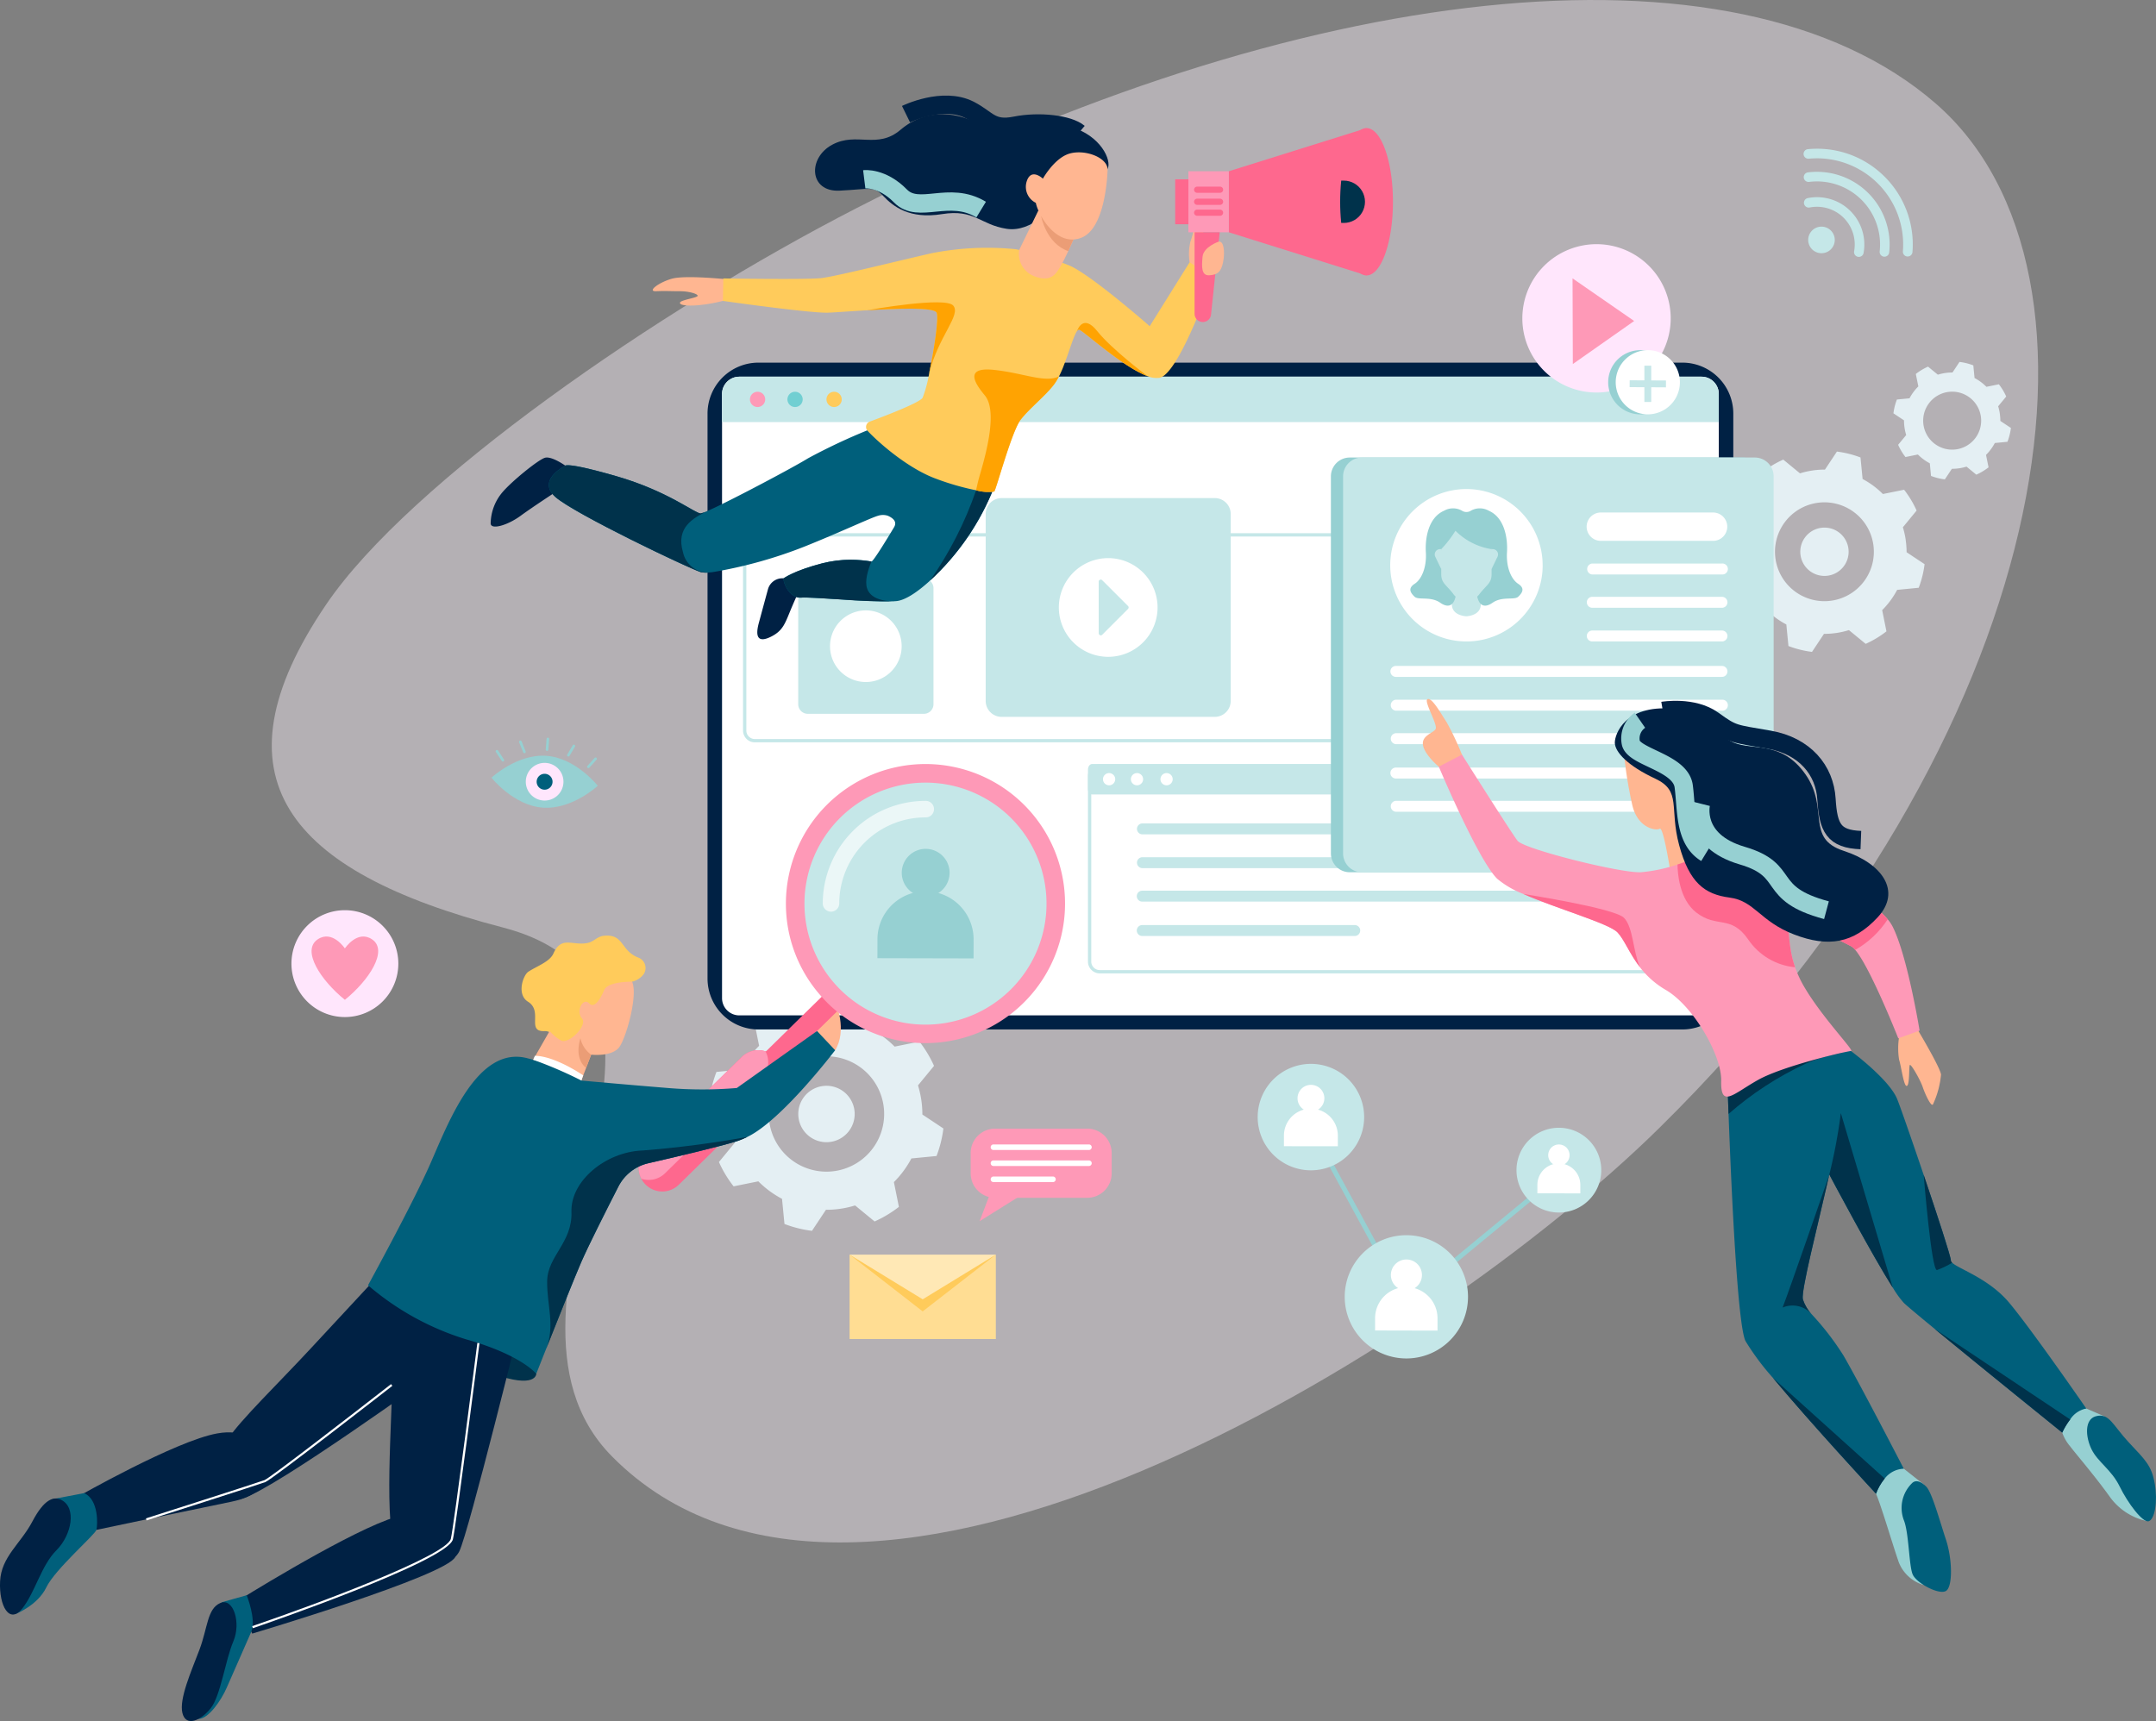 <svg id="グループ_12165" data-name="グループ 12165" xmlns="http://www.w3.org/2000/svg" xmlns:xlink="http://www.w3.org/1999/xlink" width="352.714" height="281.62" viewBox="0 0 352.714 281.62">
  <rect x="0" y="0" width="352.714" height="281.62" fill="#808080" stroke="none"/>
  <defs>
    <clipPath id="clip-path">
      <rect id="長方形_26048" data-name="長方形 26048" width="352.714" height="281.62" fill="none"/>
    </clipPath>
    <clipPath id="clip-path-3">
      <rect id="長方形_26012" data-name="長方形 26012" width="288.976" height="252.392" transform="translate(44.463)" fill="none"/>
    </clipPath>
    <clipPath id="clip-path-4">
      <path id="パス_55360" data-name="パス 55360" d="M140.2,34.018c-32.59,16.727-73.2,44.82-86.819,64.859-19.25,28.319-6.311,43.734,28.837,52.876,39.7,10.327-6.718,61.61,17.886,86.544,40.45,40.993,133.93-16.84,171.412-53.786,64.987-64.056,76.626-140.238,45.164-167.574C283.712-11.712,211.729-2.692,140.2,34.018" fill="none"/>
    </clipPath>
    <linearGradient id="linear-gradient" x1="-0.098" y1="0.934" x2="-0.094" y2="0.934" gradientUnits="objectBoundingBox">
      <stop offset="0" stop-color="#c5e7e8"/>
      <stop offset="1" stop-color="#fff5fe"/>
    </linearGradient>
    <clipPath id="clip-path-5">
      <path id="パス_55423" data-name="パス 55423" d="M297.987,189.788c2.356,4.456,8.329,15.644,11.621,20.845l.045.069-8.5-28.571Z" fill="none"/>
    </clipPath>
    <linearGradient id="linear-gradient-2" x1="-25.543" y1="3.482" x2="-25.457" y2="3.482" gradientUnits="objectBoundingBox">
      <stop offset="0" stop-color="#005f7b"/>
      <stop offset="1" stop-color="#00324b"/>
    </linearGradient>
    <clipPath id="clip-path-7">
      <path id="パス_55427" data-name="パス 55427" d="M282.515,174.4s.1,3.187.269,7.874a53.293,53.293,0,0,1,12.62-8.229,26.337,26.337,0,0,1,2.847-1.036,19.546,19.546,0,0,1,1.909-.473c3.124-.6,1.983-1.333-.8-2.027l-1.8,1.491a21.5,21.5,0,0,0-1.7-2.1Z" fill="none"/>
    </clipPath>
    <linearGradient id="linear-gradient-3" x1="-13.603" y1="9.028" x2="-13.555" y2="9.028" xlink:href="#linear-gradient-2"/>
    <clipPath id="clip-path-9">
      <path id="パス_55433" data-name="パス 55433" d="M276.45,140.757s-.819.318-2.014.7c.014,1.423.291,5.706,3.078,7.865,3.369,2.615,5.642.305,8.483,4.4a10.434,10.434,0,0,0,7.667,4.551c-1.192-3.451-.86-6.138-1.451-8.266-.032-.109-.064-.223-.1-.341,3.251,1.529,9.162,4.324,10.753,5.192a2.544,2.544,0,0,1,.637.578,15.454,15.454,0,0,0,5.315-5.006c-3.588-4.332-13.913-8.125-17.518-9.515a16.6,16.6,0,0,0-7.729-.91,19.653,19.653,0,0,0-3.622-.393c-3.058,0-3.5,1.152-3.5,1.152" fill="none"/>
    </clipPath>
    <linearGradient id="linear-gradient-4" x1="-8.732" y1="3.893" x2="-8.701" y2="3.893" gradientUnits="objectBoundingBox">
      <stop offset="0" stop-color="#fe99b7"/>
      <stop offset="1" stop-color="#fe688e"/>
    </linearGradient>
    <clipPath id="clip-path-11">
      <path id="パス_55436" data-name="パス 55436" d="M291.626,213.957a4.152,4.152,0,0,1,4.82,1.155,6.547,6.547,0,0,1-1.505-2.519c-.3-1.419,2.373-11.771,4.314-20.341-.368,1.059-6.428,18.618-7.629,21.705" fill="none"/>
    </clipPath>
    <linearGradient id="linear-gradient-5" x1="-11.837" y1="5.211" x2="-11.795" y2="5.211" xlink:href="#linear-gradient-2"/>
    <clipPath id="clip-path-12">
      <path id="パス_55437" data-name="パス 55437" d="M316.878,207.819a12.886,12.886,0,0,0,2.492-1.205.53.53,0,0,1-.218-.386c.018-.564-2.215-7.4-4.447-13.994.046.527,1.278,15.7,2.173,15.585" fill="none"/>
    </clipPath>
    <linearGradient id="linear-gradient-6" x1="-67.46" y1="5.693" x2="-67.246" y2="5.693" xlink:href="#linear-gradient-2"/>
    <clipPath id="clip-path-13">
      <path id="パス_55438" data-name="パス 55438" d="M337.374,234.417a11.309,11.309,0,0,1,1.3-2.151l-22.141-14.794c7.629,6.288,20.841,16.945,20.841,16.945" fill="none"/>
    </clipPath>
    <linearGradient id="linear-gradient-7" x1="-14.296" y1="3.786" x2="-14.251" y2="3.786" xlink:href="#linear-gradient-2"/>
    <clipPath id="clip-path-14">
      <path id="パス_55439" data-name="パス 55439" d="M306.912,244.419a8.456,8.456,0,0,1,1.418-2.483l-18.282-16.472c6.32,7.593,16.864,18.955,16.864,18.955" fill="none"/>
    </clipPath>
    <linearGradient id="linear-gradient-8" x1="-15.865" y1="2.963" x2="-15.811" y2="2.963" xlink:href="#linear-gradient-2"/>
    <clipPath id="clip-path-15">
      <path id="パス_55440" data-name="パス 55440" d="M264.629,152.578c1.146,1.242,1.946,3.465,3.66,5.683-1.178-2.723-1.083-6.479-2.6-8.07s-16.477-3.909-16.477-3.909c5.565,2.441,14.058,4.833,15.413,6.3" fill="none"/>
    </clipPath>
    <linearGradient id="linear-gradient-9" x1="-13.066" y1="11.298" x2="-13.014" y2="11.298" xlink:href="#linear-gradient-4"/>
    <clipPath id="clip-path-17">
      <path id="パス_55444" data-name="パス 55444" d="M201.029,28.023v9.986l22.534,7.061V20.962Z" fill="none"/>
    </clipPath>
    <linearGradient id="linear-gradient-10" x1="-8.921" y1="10.812" x2="-8.877" y2="10.812" xlink:href="#linear-gradient-4"/>
    <clipPath id="clip-path-19">
      <path id="パス_55449" data-name="パス 55449" d="M159.686,80.228A59.956,59.956,0,0,1,152.151,95a41.225,41.225,0,0,0,10.492-15.317l-.923-.533Z" fill="none"/>
    </clipPath>
    <linearGradient id="linear-gradient-11" x1="-14.502" y1="12.774" x2="-14.406" y2="12.774" xlink:href="#linear-gradient-2"/>
    <clipPath id="clip-path-21">
      <path id="パス_55462" data-name="パス 55462" d="M134.437,92.2c-4.592,1.2-6.245,2.437-6.245,2.437-.144.43.842,3.3,2.858,3.155.95-.071,3.691.118,6.685.306a84.632,84.632,0,0,0,8.744.276c-.69.031-3.893.062-4.618-2.066-.417-1.223.1-2.988.707-4.426a24.032,24.032,0,0,0-3.394-.291,18.833,18.833,0,0,0-4.737.609" fill="none"/>
    </clipPath>
    <linearGradient id="linear-gradient-12" x1="-6.593" y1="19.129" x2="-6.541" y2="19.129" xlink:href="#linear-gradient-2"/>
    <clipPath id="clip-path-22">
      <path id="パス_55463" data-name="パス 55463" d="M92.406,76.249s-4.61,2.3-1.582,5.04,21.934,11.747,23.807,12.32a4.09,4.09,0,0,0,1.384.059,4.144,4.144,0,0,1-4.278-3.3c-1.183-4.005,1.536-5.573,4.144-6.823a5.471,5.471,0,0,1-1.25.462c-.959,0-5.331-3.651-13.83-6.1-5.169-1.491-7.156-1.783-7.919-1.783-.491,0-.476.121-.476.121" fill="none"/>
    </clipPath>
    <linearGradient id="linear-gradient-13" x1="-4.652" y1="7.161" x2="-4.601" y2="7.161" xlink:href="#linear-gradient-2"/>
    <clipPath id="clip-path-23">
      <path id="パス_55464" data-name="パス 55464" d="M219.418,29.554a34.549,34.549,0,0,0,0,6.926h.426a3.463,3.463,0,1,0,0-6.926Z" fill="none"/>
    </clipPath>
    <linearGradient id="linear-gradient-14" x1="-53.961" y1="36.394" x2="-53.715" y2="36.394" xlink:href="#linear-gradient-2"/>
    <clipPath id="clip-path-25">
      <rect id="長方形_26038" data-name="長方形 26038" width="23.903" height="13.806" transform="translate(138.999 205.295)" fill="none"/>
    </clipPath>
    <clipPath id="clip-path-26">
      <path id="パス_55504" data-name="パス 55504" d="M121.35,172.951l-15.707,15.4a3.848,3.848,0,0,0-.72,4.53,3.642,3.642,0,0,0,.666.926,3.851,3.851,0,0,0,5.456.054l15.707-15.4a3.862,3.862,0,0,0,.053-5.456,3.772,3.772,0,0,0-1.564-.964v-.005a3.9,3.9,0,0,0-1.19-.189,3.851,3.851,0,0,0-2.7,1.1" fill="none"/>
    </clipPath>
    <linearGradient id="linear-gradient-15" x1="-2.974" y1="3.441" x2="-2.944" y2="3.441" xlink:href="#linear-gradient-4"/>
    <clipPath id="clip-path-28">
      <rect id="長方形_26042" data-name="長方形 26042" width="18.202" height="18.134" transform="translate(134.597 131.045)" fill="none"/>
    </clipPath>
    <clipPath id="clip-path-29">
      <path id="パス_55511" data-name="パス 55511" d="M80.675,224.8c7.06,2.528,7.06,0,7.06,0l-.611-5.055-8.977-4.009s-4.532,6.537,2.528,9.064" fill="none"/>
    </clipPath>
    <linearGradient id="linear-gradient-16" x1="-5.214" y1="5.678" x2="-5.143" y2="5.678" xlink:href="#linear-gradient-2"/>
    <clipPath id="clip-path-31">
      <path id="パス_55521" data-name="パス 55521" d="M105.107,188.253c-6.041.23-11.794,5-11.619,10.051s-3.94,7.214-3.975,11.365c-.035,4.108,1.332,7.13-.164,11.045,1.809-4.56,4.633-11.644,5.767-14.248,1.157-2.657,4.176-8.64,6.052-12.307a7.33,7.33,0,0,1,4.9-3.818c4.222-.969,11.337-2.639,14.479-3.6a12.771,12.771,0,0,0,1.737-.714,170.9,170.9,0,0,1-17.172,2.228" fill="none"/>
    </clipPath>
    <linearGradient id="linear-gradient-17" x1="-2.08" y1="2.353" x2="-2.056" y2="2.353" xlink:href="#linear-gradient-2"/>
  </defs>
  <g id="グループ_12164" data-name="グループ 12164" clip-path="url(#clip-path)">
    <g id="グループ_12105" data-name="グループ 12105">
      <g id="グループ_12104" data-name="グループ 12104" clip-path="url(#clip-path)">
        <g id="グループ_12103" data-name="グループ 12103" opacity="0.41">
          <g id="グループ_12102" data-name="グループ 12102">
            <g id="グループ_12101" data-name="グループ 12101" clip-path="url(#clip-path-3)">
              <g id="グループ_12100" data-name="グループ 12100">
                <g id="グループ_12099" data-name="グループ 12099" clip-path="url(#clip-path-4)">
                  <rect id="長方形_26011" data-name="長方形 26011" width="319.859" height="340.548" transform="matrix(0.096, -0.995, 0.995, 0.096, 6.27, 276.597)" fill="url(#linear-gradient)"/>
                </g>
              </g>
            </g>
          </g>
        </g>
        <path id="パス_55361" data-name="パス 55361" d="M327.162,67.667a8.063,8.063,0,0,0-.269-1.185l1.317-1.6a9.615,9.615,0,0,0-1.2-2l-2.038.412a7.938,7.938,0,0,0-1.943-1.44l-.2-2.069a9.7,9.7,0,0,0-2.261-.564l-1.149,1.731a7.8,7.8,0,0,0-1.212.088,7.663,7.663,0,0,0-1.182.271l-1.605-1.319a9.534,9.534,0,0,0-2,1.2l.412,2.036a7.936,7.936,0,0,0-1.44,1.946l-2.066.2a9.462,9.462,0,0,0-.566,2.261l1.73,1.146A7.923,7.923,0,0,0,311.577,70a7.767,7.767,0,0,0,.271,1.183l-1.32,1.6a9.568,9.568,0,0,0,1.2,2l2.035-.411a7.969,7.969,0,0,0,1.946,1.437l.2,2.069a9.7,9.7,0,0,0,2.261.563l1.149-1.731a7.879,7.879,0,0,0,1.21-.086,8,8,0,0,0,1.184-.272l1.606,1.319a9.722,9.722,0,0,0,2-1.2l-.412-2.037a8.039,8.039,0,0,0,1.438-1.944l2.068-.2a9.661,9.661,0,0,0,.564-2.265l-1.728-1.147a8.2,8.2,0,0,0-.09-1.211m-7.091,5.857a4.743,4.743,0,1,1,3.99-5.394,4.743,4.743,0,0,1-3.99,5.394" fill="#e4eff3"/>
        <path id="パス_55362" data-name="パス 55362" d="M311.762,88.294a13.942,13.942,0,0,0-.457-2.02l2.246-2.732a16.474,16.474,0,0,0-2.048-3.406l-3.474.7a13.594,13.594,0,0,0-3.314-2.456l-.345-3.527a16.561,16.561,0,0,0-3.857-.961l-1.958,2.951a13.517,13.517,0,0,0-4.084.611l-2.735-2.249a16.348,16.348,0,0,0-3.407,2.047l.7,3.473a13.5,13.5,0,0,0-2.455,3.319l-3.523.345a16.254,16.254,0,0,0-.966,3.856l2.951,1.955a13.61,13.61,0,0,0,.612,4.087l-2.25,2.733a16.3,16.3,0,0,0,2.052,3.409l3.47-.7a13.591,13.591,0,0,0,3.318,2.451l.345,3.527a16.372,16.372,0,0,0,3.855.961l1.96-2.951a13.567,13.567,0,0,0,4.082-.611l2.737,2.249a16.57,16.57,0,0,0,3.4-2.047l-.7-3.474a13.665,13.665,0,0,0,2.451-3.314l3.527-.345a16.512,16.512,0,0,0,.961-3.86l-2.945-1.955a13.978,13.978,0,0,0-.155-2.067m-12.09,9.988a8.087,8.087,0,1,1,6.8-9.2,8.087,8.087,0,0,1-6.8,9.2" fill="#e4eff3"/>
        <path id="パス_55363" data-name="パス 55363" d="M302.385,89.7a3.953,3.953,0,1,1-4.495-3.325,3.953,3.953,0,0,1,4.495,3.325" fill="#e4eff3"/>
        <path id="パス_55364" data-name="パス 55364" d="M150.717,179.957a16.313,16.313,0,0,0-.535-2.358l2.621-3.189a19.105,19.105,0,0,0-2.389-3.975l-4.055.819a15.875,15.875,0,0,0-3.868-2.866l-.4-4.116a19.291,19.291,0,0,0-4.5-1.122l-2.287,3.444a15.821,15.821,0,0,0-2.412.174,15.563,15.563,0,0,0-2.353.539l-3.194-2.625a19.066,19.066,0,0,0-3.975,2.39l.819,4.054A15.778,15.778,0,0,0,121.321,175l-4.111.4a18.906,18.906,0,0,0-1.128,4.5l3.444,2.282a15.853,15.853,0,0,0,.713,4.77l-2.625,3.19a19.021,19.021,0,0,0,2.4,3.978l4.049-.818a15.887,15.887,0,0,0,3.873,2.86l.4,4.117a19.167,19.167,0,0,0,4.5,1.122l2.287-3.445a15.339,15.339,0,0,0,2.407-.173,15.64,15.64,0,0,0,2.358-.54l3.194,2.625a19.28,19.28,0,0,0,3.975-2.389l-.819-4.054a16,16,0,0,0,2.861-3.867l4.116-.4a19.29,19.29,0,0,0,1.122-4.506l-3.439-2.282a16.381,16.381,0,0,0-.179-2.412M136.6,191.614a9.439,9.439,0,1,1,7.941-10.733,9.438,9.438,0,0,1-7.941,10.733" fill="#e4eff3"/>
        <path id="パス_55365" data-name="パス 55365" d="M139.772,181.6a4.614,4.614,0,1,1-5.246-3.881,4.615,4.615,0,0,1,5.246,3.881" fill="#e4eff3"/>
        <path id="パス_55366" data-name="パス 55366" d="M275.222,168.45H124.088a8.339,8.339,0,0,1-8.339-8.339V67.676a8.338,8.338,0,0,1,8.339-8.339H275.222a8.339,8.339,0,0,1,8.339,8.339v92.435a8.339,8.339,0,0,1-8.339,8.339" fill="#002144"/>
        <path id="パス_55367" data-name="パス 55367" d="M281.187,64.464v98.859a2.826,2.826,0,0,1-2.824,2.824H120.947a2.826,2.826,0,0,1-2.824-2.824V64.464a2.826,2.826,0,0,1,2.824-2.824H278.363a2.826,2.826,0,0,1,2.824,2.824" fill="#fff"/>
        <path id="パス_55368" data-name="パス 55368" d="M275.818,121.47H123.491a1.933,1.933,0,0,1-1.931-1.931V89.182a1.933,1.933,0,0,1,1.931-1.931H275.818a1.934,1.934,0,0,1,1.931,1.931v30.357a1.934,1.934,0,0,1-1.931,1.931M123.491,87.789a1.4,1.4,0,0,0-1.393,1.393v30.357a1.4,1.4,0,0,0,1.393,1.393H275.818a1.4,1.4,0,0,0,1.393-1.393V89.182a1.4,1.4,0,0,0-1.393-1.393Z" fill="#c5e7e8"/>
        <path id="パス_55369" data-name="パス 55369" d="M268.435,136.525H186.9a.895.895,0,1,1,0-1.79h81.53a.895.895,0,0,1,0,1.79" fill="#c5e7e8"/>
        <path id="パス_55370" data-name="パス 55370" d="M268.435,142.055H186.9a.895.895,0,1,1,0-1.79h81.53a.895.895,0,0,1,0,1.79" fill="#c5e7e8"/>
        <path id="パス_55371" data-name="パス 55371" d="M268.435,147.531H186.9a.895.895,0,1,1,0-1.789h81.53a.895.895,0,1,1,0,1.789" fill="#c5e7e8"/>
        <path id="パス_55372" data-name="パス 55372" d="M221.6,153.155H186.9a.895.895,0,1,1,0-1.789H221.6a.895.895,0,1,1,0,1.789" fill="#c5e7e8"/>
        <path id="パス_55373" data-name="パス 55373" d="M276.093,159.274H179.919a1.933,1.933,0,0,1-1.931-1.931V126.986a1.933,1.933,0,0,1,1.931-1.931h96.174a1.933,1.933,0,0,1,1.931,1.931v30.357a1.933,1.933,0,0,1-1.931,1.931m-96.174-33.681a1.4,1.4,0,0,0-1.393,1.393v30.357a1.4,1.4,0,0,0,1.393,1.393h96.174a1.4,1.4,0,0,0,1.394-1.393V126.986a1.4,1.4,0,0,0-1.394-1.393Z" fill="#c5e7e8"/>
        <path id="パス_55374" data-name="パス 55374" d="M285.016,130H178.661c-.372,0-.673-.408-.673-.911v-3.163c0-.5.3-.911.673-.911H285.016c.372,0,.673.408.673.911v3.163c0,.5-.3.911-.673.911" fill="#c5e7e8"/>
        <path id="パス_55375" data-name="パス 55375" d="M182.445,127.5a1,1,0,1,1-1-1,1,1,0,0,1,1,1" fill="#fff"/>
        <path id="パス_55376" data-name="パス 55376" d="M187.01,127.5a1,1,0,1,1-1-1,1,1,0,0,1,1,1" fill="#fff"/>
        <path id="パス_55377" data-name="パス 55377" d="M191.848,127.5a1,1,0,1,1-1-1,1,1,0,0,1,1,1" fill="#fff"/>
        <path id="パス_55378" data-name="パス 55378" d="M285.084,142.726H220.817a3.086,3.086,0,0,1-3.086-3.086V77.95a3.086,3.086,0,0,1,3.086-3.086h64.267a3.086,3.086,0,0,1,3.086,3.086v61.69a3.086,3.086,0,0,1-3.086,3.086" fill="#96d0d2"/>
        <path id="パス_55379" data-name="パス 55379" d="M250.381,92.492a12.469,12.469,0,1,1-12.47-12.469,12.469,12.469,0,0,1,12.47,12.469" fill="#96d0d2"/>
        <path id="パス_55380" data-name="パス 55380" d="M240.264,98.847a6.865,6.865,0,0,0-1.015-3.424l-1.355,2.914-1.355-2.914a6.865,6.865,0,0,0-1.015,3.424c-.017,1.805,2.06,1.976,2.352,1.991v0h.036v0c.292-.015,2.369-.186,2.352-1.991" fill="#96d0d2"/>
        <path id="パス_55381" data-name="パス 55381" d="M246.387,95.536c-1.166-.752-1.994-2.746-1.843-5.153s-.452-5.718-2.972-6.809a2.96,2.96,0,0,0-3.031.048,1.345,1.345,0,0,1-1.266,0,2.96,2.96,0,0,0-3.031-.048c-2.521,1.091-3.122,4.4-2.972,6.809s-.677,4.4-1.843,5.153-.64,1.5,0,2.106,2.617-.112,4.186.978,2.282.151,2.527-1.034S237.9,87.007,237.9,87.007l0-1.469,0,1.469s1.517,9.394,1.763,10.579.958,2.125,2.527,1.034,3.547-.376,4.186-.978,1.166-1.354,0-2.106" fill="#96d0d2"/>
        <path id="パス_55382" data-name="パス 55382" d="M237.912,98.375h0a2.906,2.906,0,0,1-2.226-1.293c-1.137-1.448-1.893-1.691-1.893-3.145V86.658h8.238v7.279c0,1.465-.767,1.735-1.918,3.178a2.888,2.888,0,0,1-2.2,1.26" fill="#96d0d2"/>
        <path id="パス_55383" data-name="パス 55383" d="M233.793,89.856h-.205a.863.863,0,0,0-.777,1.238l.982,2.035s.715-1.693.715-1.844a12.643,12.643,0,0,0-.715-1.429" fill="#96d0d2"/>
        <path id="パス_55384" data-name="パス 55384" d="M242.015,89.856h.205A.863.863,0,0,1,243,91.094l-.982,2.035s-.715-1.693-.715-1.844a12.643,12.643,0,0,1,.715-1.429" fill="#96d0d2"/>
        <path id="パス_55385" data-name="パス 55385" d="M233.793,89.856a18.584,18.584,0,0,0,2.321-3.007,10.709,10.709,0,0,0,5.9,3.007,17.093,17.093,0,0,0,.891-2.544c0-.424-.733-1.814-1.389-1.929s-7.081-.656-7.9,0,.177,4.473.177,4.473" fill="#96d0d2"/>
        <path id="パス_55386" data-name="パス 55386" d="M278.261,88.5H259.894a2.319,2.319,0,0,1,0-4.638h18.367a2.319,2.319,0,0,1,0,4.638" fill="#96d0d2"/>
        <path id="パス_55387" data-name="パス 55387" d="M279.685,94H258.469a.9.9,0,0,1,0-1.79h21.216a.9.9,0,0,1,0,1.79" fill="#96d0d2"/>
        <path id="パス_55388" data-name="パス 55388" d="M279.685,99.448H258.469a.895.895,0,1,1,0-1.789h21.216a.895.895,0,1,1,0,1.789" fill="#96d0d2"/>
        <path id="パス_55389" data-name="パス 55389" d="M279.685,104.962H258.469a.895.895,0,1,1,0-1.789h21.216a.895.895,0,1,1,0,1.789" fill="#96d0d2"/>
        <path id="パス_55390" data-name="パス 55390" d="M279.685,110.757H226.336a.895.895,0,1,1,0-1.789h53.349a.895.895,0,1,1,0,1.789" fill="#96d0d2"/>
        <path id="パス_55391" data-name="パス 55391" d="M279.685,116.287H226.336a.9.9,0,1,1,0-1.79h53.349a.9.9,0,0,1,0,1.79" fill="#96d0d2"/>
        <path id="パス_55392" data-name="パス 55392" d="M279.685,121.763H226.336a.9.9,0,1,1,0-1.79h53.349a.9.9,0,0,1,0,1.79" fill="#96d0d2"/>
        <path id="パス_55393" data-name="パス 55393" d="M279.685,127.387H226.336a.895.895,0,1,1,0-1.789h53.349a.895.895,0,1,1,0,1.789" fill="#96d0d2"/>
        <path id="パス_55394" data-name="パス 55394" d="M279.685,132.826H226.336a.9.9,0,0,1,0-1.79h53.349a.9.9,0,0,1,0,1.79" fill="#96d0d2"/>
        <path id="パス_55395" data-name="パス 55395" d="M287.077,142.726H222.81a3.086,3.086,0,0,1-3.086-3.086V77.95a3.086,3.086,0,0,1,3.086-3.086h64.267a3.086,3.086,0,0,1,3.086,3.086v61.69a3.086,3.086,0,0,1-3.086,3.086" fill="#c5e7e8"/>
        <path id="パス_55396" data-name="パス 55396" d="M252.375,92.492A12.469,12.469,0,1,1,239.9,80.023a12.469,12.469,0,0,1,12.47,12.469" fill="#fff"/>
        <path id="パス_55397" data-name="パス 55397" d="M242.258,98.847a6.865,6.865,0,0,0-1.015-3.424l-1.355,2.914-1.355-2.914a6.865,6.865,0,0,0-1.015,3.424c-.017,1.805,2.06,1.976,2.352,1.991v0h.036v0c.293-.015,2.369-.186,2.352-1.991" fill="#c5e7e8"/>
        <path id="パス_55398" data-name="パス 55398" d="M248.381,95.536c-1.166-.752-1.994-2.746-1.843-5.153s-.452-5.718-2.972-6.809a2.96,2.96,0,0,0-3.031.048,1.345,1.345,0,0,1-1.266,0,2.96,2.96,0,0,0-3.031-.048c-2.521,1.091-3.122,4.4-2.972,6.809s-.677,4.4-1.843,5.153-.64,1.5,0,2.106,2.617-.112,4.186.978,2.282.151,2.527-1.034S239.9,87.007,239.9,87.007l0-1.469,0,1.469s1.517,9.394,1.763,10.579.958,2.125,2.527,1.034,3.546-.376,4.186-.978,1.166-1.354,0-2.106" fill="#96d0d2"/>
        <path id="パス_55399" data-name="パス 55399" d="M239.9,98.375h0a2.906,2.906,0,0,1-2.226-1.293c-1.137-1.448-1.893-1.691-1.893-3.145V86.658h8.238v7.279c0,1.465-.767,1.735-1.918,3.178a2.888,2.888,0,0,1-2.2,1.26" fill="#c5e7e8"/>
        <path id="パス_55400" data-name="パス 55400" d="M235.786,89.856h-.205a.863.863,0,0,0-.777,1.238l.982,2.035s.715-1.693.715-1.844a12.642,12.642,0,0,0-.715-1.429" fill="#c5e7e8"/>
        <path id="パス_55401" data-name="パス 55401" d="M244.008,89.856h.205a.863.863,0,0,1,.777,1.238l-.982,2.035s-.715-1.693-.715-1.844a12.643,12.643,0,0,1,.715-1.429" fill="#c5e7e8"/>
        <path id="パス_55402" data-name="パス 55402" d="M235.786,89.856a18.583,18.583,0,0,0,2.321-3.007,10.71,10.71,0,0,0,5.9,3.007,17.093,17.093,0,0,0,.891-2.544c0-.424-.733-1.814-1.389-1.929s-7.081-.656-7.9,0,.177,4.473.177,4.473" fill="#96d0d2"/>
        <path id="パス_55403" data-name="パス 55403" d="M280.255,88.5H261.888a2.319,2.319,0,1,1,0-4.638h18.367a2.319,2.319,0,0,1,0,4.638" fill="#fff"/>
        <path id="パス_55404" data-name="パス 55404" d="M281.679,94H260.463a.9.9,0,0,1,0-1.79h21.216a.9.9,0,1,1,0,1.79" fill="#fff"/>
        <path id="パス_55405" data-name="パス 55405" d="M281.679,99.448H260.463a.895.895,0,0,1,0-1.789h21.216a.895.895,0,1,1,0,1.789" fill="#fff"/>
        <path id="パス_55406" data-name="パス 55406" d="M281.679,104.962H260.463a.895.895,0,0,1,0-1.789h21.216a.895.895,0,1,1,0,1.789" fill="#fff"/>
        <path id="パス_55407" data-name="パス 55407" d="M281.679,110.757H228.33a.895.895,0,0,1,0-1.789h53.349a.895.895,0,1,1,0,1.789" fill="#fff"/>
        <path id="パス_55408" data-name="パス 55408" d="M281.679,116.287H228.33a.9.9,0,0,1,0-1.79h53.349a.9.9,0,1,1,0,1.79" fill="#fff"/>
        <path id="パス_55409" data-name="パス 55409" d="M281.679,121.763H228.33a.9.9,0,0,1,0-1.79h53.349a.9.9,0,1,1,0,1.79" fill="#fff"/>
        <path id="パス_55410" data-name="パス 55410" d="M281.679,127.387H228.33a.895.895,0,0,1,0-1.789h53.349a.895.895,0,1,1,0,1.789" fill="#fff"/>
        <path id="パス_55411" data-name="パス 55411" d="M281.679,132.826H228.33a.9.9,0,0,1,0-1.79h53.349a.9.9,0,1,1,0,1.79" fill="#fff"/>
        <path id="パス_55412" data-name="パス 55412" d="M163.865,117.3h34.867a2.608,2.608,0,0,0,2.608-2.608V84.109a2.608,2.608,0,0,0-2.608-2.608H163.865a2.609,2.609,0,0,0-2.609,2.608v30.584a2.609,2.609,0,0,0,2.609,2.608" fill="#c5e7e8"/>
        <path id="パス_55413" data-name="パス 55413" d="M189.374,99.4a8.075,8.075,0,1,1-8.075-8.075,8.075,8.075,0,0,1,8.075,8.075" fill="#fff"/>
        <path id="パス_55414" data-name="パス 55414" d="M180.314,94.938l4.229,4.222a.337.337,0,0,1,0,.475l-4.222,4.228a.336.336,0,0,1-.573-.237l-.007-8.45a.335.335,0,0,1,.572-.238" fill="#c5e7e8"/>
        <path id="パス_55415" data-name="パス 55415" d="M151.15,116.8h-19a1.563,1.563,0,0,1-1.563-1.563v-19a1.563,1.563,0,0,1,1.563-1.563h19a1.563,1.563,0,0,1,1.563,1.563v19a1.563,1.563,0,0,1-1.563,1.563" fill="#c5e7e8"/>
        <path id="パス_55416" data-name="パス 55416" d="M147.508,105.739a5.86,5.86,0,1,1-5.86-5.86,5.86,5.86,0,0,1,5.86,5.86" fill="#fff"/>
        <path id="パス_55417" data-name="パス 55417" d="M281.187,64.464v4.6H118.123v-4.6a2.826,2.826,0,0,1,2.824-2.824H278.363a2.826,2.826,0,0,1,2.824,2.824" fill="#c5e7e8"/>
        <path id="パス_55418" data-name="パス 55418" d="M125.184,65.353a1.248,1.248,0,1,1-1.248-1.248,1.248,1.248,0,0,1,1.248,1.248" fill="#fe99b7"/>
        <path id="パス_55419" data-name="パス 55419" d="M131.317,65.353a1.248,1.248,0,1,1-1.248-1.248,1.248,1.248,0,0,1,1.248,1.248" fill="#71cfd2"/>
        <path id="パス_55420" data-name="パス 55420" d="M137.705,65.353a1.248,1.248,0,1,1-1.248-1.248,1.248,1.248,0,0,1,1.248,1.248" fill="#ffcb5b"/>
        <path id="パス_55421" data-name="パス 55421" d="M337.395,229.643l3.92.834,2.95,1.282,7.564,14.649-.758,2.448a10.009,10.009,0,0,1-5.948-3.982c-2.444-3.41-5.4-6.82-6.478-8.241a6.923,6.923,0,0,1-1.27-2.216Z" fill="#96d0d2"/>
        <path id="パス_55422" data-name="パス 55422" d="M341.316,230.475a4.045,4.045,0,0,0-2.642,1.791,11.372,11.372,0,0,0-1.3,2.151s-13.212-10.657-20.841-16.945l0-.005c-2.541-2.091-4.465-3.7-5.069-4.269a15.755,15.755,0,0,1-1.805-2.5l-.046-.068c-2.8-4.424-7.533-13.172-10.339-18.432-.5-.928-.927-1.746-1.282-2.414-.627-1.187-1-1.9-1-1.9L295.4,174.047l-.028-.241,2.178-1.8,1.8-1.492.736-.609,2.728,2.078s6.179,4.56,7.543,7.82c.409.973,2.373,6.606,4.342,12.421v.014c2.232,6.6,4.465,13.43,4.446,13.994a.537.537,0,0,0,.219.387c1.091,1.036,6.024,2.573,9.366,6.583,3.791,4.547,12.58,17.277,12.58,17.277" fill="#005f7b"/>
      </g>
    </g>
    <g id="グループ_12107" data-name="グループ 12107">
      <g id="グループ_12106" data-name="グループ 12106" clip-path="url(#clip-path-5)">
        <rect id="長方形_26014" data-name="長方形 26014" width="11.666" height="28.571" transform="translate(297.987 182.131)" fill="url(#linear-gradient-2)"/>
      </g>
    </g>
    <g id="グループ_12109" data-name="グループ 12109">
      <g id="グループ_12108" data-name="グループ 12108" clip-path="url(#clip-path)">
        <path id="パス_55424" data-name="パス 55424" d="M342.85,231.746c-1.822.514-1.705,3.3-.682,5.4s3.239,3.3,4.6,6.081,3.808,6.024,4.774,5.683,1.478-3.182.966-6.138-1.534-3.864-4.2-6.706-3.24-4.944-5.456-4.319" fill="#005f7b"/>
        <path id="パス_55425" data-name="パス 55425" d="M311.46,240.327l3.243,2.557v16.467a6.263,6.263,0,0,1-4.077-3.736c-1.023-2.955-2.822-9.093-3.713-11.2s1.838-5.285,1.838-5.285Z" fill="#96d0d2"/>
        <path id="パス_55426" data-name="パス 55426" d="M311.459,240.327a4.116,4.116,0,0,0-3.128,1.609,8.46,8.46,0,0,0-1.419,2.483s-10.543-11.362-16.863-18.955l-.013-.013a41.13,41.13,0,0,1-4.492-6.038c-1.315-2.842-2.306-25.006-2.76-37.137-.173-4.687-.269-7.874-.269-7.874l13.336-4.5a21.553,21.553,0,0,1,1.7,2.1c.222.309.459.646.7,1.009,1.519,2.328,3.155,5.693,2.9,9.121a86.139,86.139,0,0,1-1.886,10.07l-.014.051c-1.941,8.57-4.619,18.922-4.315,20.341a6.553,6.553,0,0,0,1.505,2.519c0,.009.014.013.018.018a44.788,44.788,0,0,1,5.147,6.706c2.728,4.7,9.848,18.491,9.848,18.491" fill="#005f7b"/>
      </g>
    </g>
    <g id="グループ_12111" data-name="グループ 12111">
      <g id="グループ_12110" data-name="グループ 12110" clip-path="url(#clip-path-7)">
        <rect id="長方形_26016" data-name="長方形 26016" width="20.769" height="12.375" transform="translate(282.515 169.901)" fill="url(#linear-gradient-3)"/>
      </g>
    </g>
    <g id="グループ_12113" data-name="グループ 12113">
      <g id="グループ_12112" data-name="グループ 12112" clip-path="url(#clip-path)">
        <path id="パス_55428" data-name="パス 55428" d="M310.688,169.659a11.728,11.728,0,0,0,0,3.751c.379,1.212.758,4.357,1.25,4.281s.341-3.069.493-3.41,1.743,2.463,2.122,3.6,1.364,3.258,1.667,2.841a14.747,14.747,0,0,0,1.326-4.887c-.114-1.1-3.509-6.811-3.509-6.811l-1.568-2.775Z" fill="#ffb691"/>
        <path id="パス_55429" data-name="パス 55429" d="M239.321,125.3l-.152-1.819a45.618,45.618,0,0,0-2.5-5.3c-.909-1.364-2.349-4.016-3.107-3.789s1.743,4.244,1.288,4.926-2.349,1.061-2.046,2.652,2.577,3.486,2.577,3.486Z" fill="#ffb691"/>
        <path id="パス_55430" data-name="パス 55430" d="M265.691,123.48a70.858,70.858,0,0,0,1.364,8.335c.909,3.713,3.865,4.168,4.471,3.789s1.762,7.142,1.762,7.142l6.27-.4-3.182-18.868Z" fill="#ffb691"/>
        <path id="パス_55431" data-name="パス 55431" d="M302.82,171.979c-.605,0-11.062,2.423-15.154,4.7s-6.192,4.774-6.083.172c.1-4.119-4.524-12.221-9.07-14.871a14.448,14.448,0,0,1-4.22-3.71l0-.005c-1.714-2.219-2.514-4.442-3.66-5.683-1.355-1.464-9.848-3.856-15.413-6.3a15.224,15.224,0,0,1-4.288-2.492c-3.182-3.182-9.547-18.341-9.547-18.341l3.787-1.968s8.034,12.73,9.093,14.094,16.822,5.306,20.16,5.151a25.657,25.657,0,0,0,6.015-1.273c1.2-.377,2.014-.7,2.014-.7s.759-1.969,7.124-.76c6.111,1.164,7.752,6.8,8.543,9.662.032.118.064.232.1.341.591,2.128.259,4.815,1.45,8.266a17.932,17.932,0,0,0,1.428,3.1c2.882,5,8.338,10.612,7.729,10.612" fill="#fe99b7"/>
        <path id="パス_55432" data-name="パス 55432" d="M314.036,168.641l-3.487,1.259s-4.556-11.557-7.043-14.471a2.524,2.524,0,0,0-.636-.578c-1.592-.868-7.5-3.664-10.753-5.192-1.3-.614-2.178-1.023-2.178-1.023L283.574,140a16.609,16.609,0,0,1,7.729.909c3.606,1.391,13.931,5.183,17.518,9.516a6.284,6.284,0,0,1,.819,1.218c2.427,4.82,4.4,17,4.4,17" fill="#fe99b7"/>
      </g>
    </g>
    <g id="グループ_12115" data-name="グループ 12115">
      <g id="グループ_12114" data-name="グループ 12114" clip-path="url(#clip-path-9)">
        <rect id="長方形_26018" data-name="長方形 26018" width="31.588" height="39.135" transform="translate(267.233 154.926) rotate(-65.121)" fill="url(#linear-gradient-4)"/>
      </g>
    </g>
    <g id="グループ_12117" data-name="グループ 12117">
      <g id="グループ_12116" data-name="グループ 12116" clip-path="url(#clip-path)">
        <path id="パス_55434" data-name="パス 55434" d="M264.176,121.487c0,1.6,2.2,3.865,6.593,5.911s2.273,4.773,3.94,10.911,4.168,8.033,8.259,8.563,4.926,3.881,10.533,6.033,9.716,1.466,13.686-2.814.712-8.826-5.578-10.872-2.307-6.9-6.23-12.5-8.622-3.865-11.8-5.229-2.425-4.925-10.079-5.532-9.32,4.168-9.32,5.532" fill="#002144"/>
        <path id="パス_55435" data-name="パス 55435" d="M312.9,242.6a5.651,5.651,0,0,0-1.44,6.138c.834,2.046.834,7.426,1.44,8.866s4.3,3.41,5.447,2.728,1.053-5.229,0-8.412-2.281-7.7-3.211-8.645c-.569-.576-1.479-1.259-2.236-.675" fill="#005f7b"/>
      </g>
    </g>
    <g id="グループ_12119" data-name="グループ 12119">
      <g id="グループ_12118" data-name="グループ 12118" clip-path="url(#clip-path-11)">
        <rect id="長方形_26020" data-name="長方形 26020" width="23.948" height="16.538" transform="translate(282.901 211.066) rotate(-65.121)" fill="url(#linear-gradient-5)"/>
      </g>
    </g>
    <g id="グループ_12121" data-name="グループ 12121">
      <g id="グループ_12120" data-name="グループ 12120" clip-path="url(#clip-path-12)">
        <rect id="長方形_26021" data-name="長方形 26021" width="4.665" height="15.698" transform="translate(314.705 192.234)" fill="url(#linear-gradient-6)"/>
      </g>
    </g>
    <g id="グループ_12123" data-name="グループ 12123">
      <g id="グループ_12122" data-name="グループ 12122" clip-path="url(#clip-path-13)">
        <rect id="長方形_26022" data-name="長方形 26022" width="22.141" height="16.945" transform="translate(316.533 217.472)" fill="url(#linear-gradient-7)"/>
      </g>
    </g>
    <g id="グループ_12125" data-name="グループ 12125">
      <g id="グループ_12124" data-name="グループ 12124" clip-path="url(#clip-path-14)">
        <rect id="長方形_26023" data-name="長方形 26023" width="18.282" height="18.955" transform="translate(290.048 225.464)" fill="url(#linear-gradient-8)"/>
      </g>
    </g>
    <g id="グループ_12127" data-name="グループ 12127">
      <g id="グループ_12126" data-name="グループ 12126" clip-path="url(#clip-path-15)">
        <rect id="長方形_26024" data-name="長方形 26024" width="19.073" height="11.979" transform="translate(249.216 146.282)" fill="url(#linear-gradient-9)"/>
      </g>
    </g>
    <g id="グループ_12129" data-name="グループ 12129">
      <g id="グループ_12128" data-name="グループ 12128" clip-path="url(#clip-path)">
        <path id="パス_55441" data-name="パス 55441" d="M272.037,116.319s4.944-.853,8.241,1.535,3.3,2.159,9.15,3.182,9.093,5,9.377,9.719,1.193,6.535,5.626,6.707" fill="none" stroke="#002144" stroke-miterlimit="10" stroke-width="3"/>
        <path id="パス_55442" data-name="パス 55442" d="M268.289,117.854a3.626,3.626,0,0,0-1.48,3.751c.625,2.33,8.127,3.182,8.639,7.047s.078,8.778,3.648,10.953" fill="none" stroke="#96d0d2" stroke-miterlimit="10" stroke-width="3"/>
        <path id="パス_55443" data-name="パス 55443" d="M278.27,131.513s-1.516,6.062,6.744,8.487,3.562,6.2,13.791,8.936" fill="none" stroke="#96d0d2" stroke-miterlimit="10" stroke-width="3"/>
      </g>
    </g>
    <g id="グループ_12131" data-name="グループ 12131">
      <g id="グループ_12130" data-name="グループ 12130" clip-path="url(#clip-path-17)">
        <rect id="長方形_26026" data-name="長方形 26026" width="22.534" height="24.108" transform="translate(201.029 20.962)" fill="url(#linear-gradient-10)"/>
      </g>
    </g>
    <g id="グループ_12133" data-name="グループ 12133">
      <g id="グループ_12132" data-name="グループ 12132" clip-path="url(#clip-path)">
        <path id="パス_55445" data-name="パス 55445" d="M119.3,48.985l-1.044.252a26.082,26.082,0,0,1-4.213.72c-2.053.144-2.989-.108-2.773-.486s2.448-.7,2.809-.99-1.178-.828-2.84-.828-2.346-.072-3.894,0,.4-1.441,2.592-2.053,8.979.1,8.979.1Z" fill="#ffb691"/>
        <path id="パス_55446" data-name="パス 55446" d="M93.981,77.914l-1.348-1.62s-2.4-1.752-3.523-1.377-5.246,3.711-6.87,5.578a8.073,8.073,0,0,0-1.969,5.137c0,1.125,2.757.336,4.883-1.222,2.015-1.478,6.079-4.123,6.079-4.123Z" fill="#002144"/>
        <path id="パス_55447" data-name="パス 55447" d="M128.193,94.634a2.441,2.441,0,0,0-2.56,1.8c-.333,1.216-.829,3.04-1.5,5.53-.678,2.532.1,3.169,2.016,2.209s2.272-2.131,3.169-4.3,2.65-5.943,2.65-5.943Z" fill="#002144"/>
        <path id="パス_55448" data-name="パス 55448" d="M162.643,79.686A41.225,41.225,0,0,1,152.151,95v.005c-2.039,1.863-4.068,3.234-5.542,3.355,0,0-.045,0-.13.009-3.571.26-13.435-.73-15.429-.582-2.016.143-3-2.724-2.858-3.154,0,0,1.653-1.241,6.245-2.437a19.374,19.374,0,0,1,8.131-.318h0c.3,0,2.6-3.773,3.692-5.6.524-.878-.085-1.474-1.017-1.886a2.592,2.592,0,0,0-1.59,0c-1.111.3-6.268,2.732-12.029,5.04A74.3,74.3,0,0,1,116.62,93.61l-.054.009c-.188.022-.363.036-.529.049,0,0-.013,0-.022,0a4.1,4.1,0,0,1-1.384-.058c-1.873-.574-20.783-9.583-23.807-12.32S92.4,76.25,92.4,76.25s-.1-.789,8.4,1.662,12.871,6.1,13.83,6.1a5.534,5.534,0,0,0,1.25-.461l.053-.027c3.714-1.662,13.92-7.079,16.272-8.539A97.766,97.766,0,0,1,142,70.372h2.11s7.11,3.217,7.54,3.217c.354,0,7.486,4.081,10.071,5.564l.923.533" fill="#005f7b"/>
      </g>
    </g>
    <g id="グループ_12135" data-name="グループ 12135">
      <g id="グループ_12134" data-name="グループ 12134" clip-path="url(#clip-path-19)">
        <rect id="長方形_26028" data-name="長方形 26028" width="10.492" height="15.85" transform="translate(152.151 79.152)" fill="url(#linear-gradient-11)"/>
      </g>
    </g>
    <g id="グループ_12137" data-name="グループ 12137">
      <g id="グループ_12136" data-name="グループ 12136" clip-path="url(#clip-path)">
        <path id="パス_55450" data-name="パス 55450" d="M172.439,33.5s-3.457,4.609-7.778,3.937-5.234-3.265-10.563-2.4-8.018-1.291-9.6-2.974-2.16-1.107-7.154-.867-5.231-5.354-1.2-7.515,7.351.812,11.185-2.447c4.321-3.673,9.579-2.953,13.612-.505s8.4-1.636,14.332.072c4.753,1.369,6.661,5.417,5.923,6.85s-8.756,5.85-8.756,5.85" fill="#002144"/>
        <path id="パス_55451" data-name="パス 55451" d="M194.621,42.908a8.491,8.491,0,0,1,.132-3.381,14.5,14.5,0,0,0,.675-2.669s1.414.608,1.414,1.15-.09,3.779-.108,4-.433,1.764-.433,1.764l-.873,1.045Z" fill="#ffb691"/>
        <path id="パス_55452" data-name="パス 55452" d="M198.367,45.4s-5.376,15.653-8.642,16.419a3.734,3.734,0,0,1-2.029-.286c-4-1.483-10.407-7.348-11.129-7.585-.116-.04-.237.04-.367.215a.032.032,0,0,0,0,.013c-.569.784-1.29,3.392-2.2,5.712V59.9c-.237.6-.488,1.179-.757,1.7a8.448,8.448,0,0,1-.717,1.2c-1.38,1.891-4.054,3.956-5.542,5.878s-4.041,11.567-4.332,11.76a7.463,7.463,0,0,1-2.957-.211,42.508,42.508,0,0,1-6.549-1.886c-4.5-1.64-9.274-5.775-11.209-7.84a.932.932,0,0,1,.354-1.514c2.576-.954,8.131-3.087,8.646-3.9a20.678,20.678,0,0,0,1.062-3.947A.144.144,0,0,0,152,61.1c.8-3.79,1.613-8.991,1.236-9.932-.372-.923-6.348-.7-11.374-.4a.093.093,0,0,1-.023,0c-2.8.166-5.3.358-6.37.394-2.975.1-17.208-1.926-17.208-1.926l.071-3.678s13.777.228,16.084-.058,11.231-2.5,17.857-4.037a46.833,46.833,0,0,1,13.924-.681,51.608,51.608,0,0,1,8.835,2.7c3.651,1.635,13.059,9.892,13.059,9.892l6.532-10.465Z" fill="#ffcb5b"/>
        <path id="パス_55453" data-name="パス 55453" d="M175.994,38.3s-.587,1.4-1.232,2.787c-.376.81-.771,1.621-1.075,2.145-.829,1.43-1.582,3.1-4.538,1.945a3.929,3.929,0,0,1-2.415-4.274l3.136-6.46,1.657,1.044Z" fill="#ffb691"/>
        <rect id="長方形_26029" data-name="長方形 26029" width="6.612" height="9.985" transform="translate(194.416 28.024)" fill="#fe99b7"/>
        <rect id="長方形_26030" data-name="長方形 26030" width="2.159" height="7.354" transform="translate(192.257 29.339)" fill="#fe688e"/>
        <path id="パス_55454" data-name="パス 55454" d="M227.881,33.017c0,6.654-1.935,12.051-4.319,12.051-1.957,0-3.615-3.645-4.144-8.64a33.521,33.521,0,0,1,0-6.822c.529-5,2.187-8.644,4.144-8.644,2.384,0,4.319,5.4,4.319,12.055" fill="#fe688e"/>
        <path id="パス_55455" data-name="パス 55455" d="M196.778,52.693h0a1.349,1.349,0,0,1-1.349-1.349V38.009h4.115L198.12,51.485a1.35,1.35,0,0,1-1.342,1.208" fill="#fe688e"/>
        <path id="パス_55456" data-name="パス 55456" d="M199.382,39.537s-2.5.839-2.648,2.471-.214,3.111,1.093,3.038,1.943-.505,2.273-2.186.1-3.481-.718-3.323" fill="#ffb691"/>
        <path id="パス_55457" data-name="パス 55457" d="M173.234,61.6a8.542,8.542,0,0,1-.717,1.2c-1.38,1.89-4.054,3.956-5.542,5.877s-4.041,11.568-4.332,11.761a7.486,7.486,0,0,1-2.957-.211c.166-.815.39-1.761.7-2.813,1.044-3.584,2.782-10.193.744-12.692-1.178-1.447-3.88-4.781,1.514-4.194,4.834.52,8.3,2.164,10.591,1.071" fill="#ffa302"/>
        <path id="パス_55458" data-name="パス 55458" d="M152,61.1c.8-3.79,1.613-8.991,1.236-9.932-.371-.923-6.348-.7-11.374-.4.569-.1,12.768-2.276,14.08-.771,1.34,1.541-2.392,4.946-3.942,11.106" fill="#ffa302"/>
        <path id="パス_55459" data-name="パス 55459" d="M187.705,61.537H187.7c-4-1.483-10.407-7.347-11.128-7.585-.117-.04-.238.041-.368.215.077-.228,1.008-2.862,3.3.014,2.392,3,8.207,7.356,8.207,7.356" fill="#ffa302"/>
        <path id="パス_55460" data-name="パス 55460" d="M175.994,38.3s-.587,1.4-1.232,2.787c-3.647-1.255-4.426-5.7-4.426-5.7l1.191.1Z" fill="#eb9d76"/>
        <path id="パス_55461" data-name="パス 55461" d="M181.2,27.647s-.144,9.58-4.249,11.235-7.13-3.745-7.49-5.689a2.918,2.918,0,0,1-1.513-3.457c.72-2.377,2.665-.5,2.665-.5s1.873-3.386,4.358-4.106,6.085.576,6.229,2.521" fill="#ffb691"/>
      </g>
    </g>
    <g id="グループ_12139" data-name="グループ 12139">
      <g id="グループ_12138" data-name="グループ 12138" clip-path="url(#clip-path-21)">
        <rect id="長方形_26032" data-name="長方形 26032" width="19.352" height="10.014" transform="translate(126.865 91.798) rotate(-9.998)" fill="url(#linear-gradient-12)"/>
      </g>
    </g>
    <g id="グループ_12141" data-name="グループ 12141">
      <g id="グループ_12140" data-name="グループ 12140" clip-path="url(#clip-path-22)">
        <rect id="長方形_26033" data-name="長方形 26033" width="19.78" height="29.53" transform="matrix(0.08, -0.997, 0.997, 0.08, 86.4, 93.605)" fill="url(#linear-gradient-13)"/>
      </g>
    </g>
    <g id="グループ_12143" data-name="グループ 12143">
      <g id="グループ_12142" data-name="グループ 12142" clip-path="url(#clip-path-23)">
        <rect id="長方形_26034" data-name="長方形 26034" width="4.063" height="6.926" transform="translate(219.244 29.554)" fill="url(#linear-gradient-14)"/>
      </g>
    </g>
    <g id="グループ_12148" data-name="グループ 12148">
      <g id="グループ_12147" data-name="グループ 12147" clip-path="url(#clip-path)">
        <path id="パス_55465" data-name="パス 55465" d="M199.594,33.522H195.85a.506.506,0,1,1,0-1.012h3.744a.506.506,0,1,1,0,1.012" fill="#fe688e"/>
        <path id="パス_55466" data-name="パス 55466" d="M199.594,35.31H195.85a.506.506,0,1,1,0-1.012h3.744a.506.506,0,1,1,0,1.012" fill="#fe688e"/>
        <path id="パス_55467" data-name="パス 55467" d="M199.594,31.549H195.85a.506.506,0,1,1,0-1.012h3.744a.506.506,0,1,1,0,1.012" fill="#fe688e"/>
        <path id="パス_55468" data-name="パス 55468" d="M148.223,18.682s6.014-2.955,10.418-.688c2.98,1.535,3.517,3.353,7.461,2.564s8.742-.2,10.385,1.183" fill="none" stroke="#002144" stroke-miterlimit="10" stroke-width="3"/>
        <path id="パス_55469" data-name="パス 55469" d="M141.387,29.339s2.9-.36,5.916,2.72,7.959-.958,13.211,2.239" fill="none" stroke="#96d0d2" stroke-miterlimit="10" stroke-width="3"/>
        <path id="パス_55470" data-name="パス 55470" d="M273.321,52.089a12.136,12.136,0,1,1-12.136-12.135,12.135,12.135,0,0,1,12.136,12.135" fill="#ffe6fc"/>
        <path id="パス_55471" data-name="パス 55471" d="M257.263,45.548l.046,14.02,10.033-7.043Z" fill="#fe99b7"/>
        <path id="パス_55472" data-name="パス 55472" d="M273.594,62.547a5.251,5.251,0,1,1-5.25-5.25,5.25,5.25,0,0,1,5.25,5.25" fill="#96d0d2"/>
        <path id="パス_55473" data-name="パス 55473" d="M274.826,62.547a5.25,5.25,0,1,1-5.25-5.25,5.25,5.25,0,0,1,5.25,5.25" fill="#fff"/>
        <rect id="長方形_26035" data-name="長方形 26035" width="1.12" height="5.94" transform="translate(269.016 59.835)" fill="#c5e7e8"/>
        <rect id="長方形_26036" data-name="長方形 26036" width="1.12" height="5.94" transform="matrix(0.006, -1, 1, 0.006, 266.603, 63.346)" fill="#c5e7e8"/>
        <path id="パス_55474" data-name="パス 55474" d="M297.987,37.086a2.173,2.173,0,1,0,1.526.625,2.156,2.156,0,0,0-1.526-.625" fill="#c5e7e8"/>
        <path id="パス_55475" data-name="パス 55475" d="M297.252,32.264a7.713,7.713,0,0,0-1.5.147.784.784,0,0,0-.619.922.785.785,0,0,0,.923.618,6.239,6.239,0,0,1,1.2-.116,6.174,6.174,0,0,1,6.073,7.276.786.786,0,0,0,.633.912.836.836,0,0,0,.14.012.784.784,0,0,0,.773-.645,7.746,7.746,0,0,0-7.619-9.126" fill="#c5e7e8"/>
        <path id="パス_55476" data-name="パス 55476" d="M297.265,28.113a12.231,12.231,0,0,0-1.491.093.785.785,0,0,0,.194,1.558,10.808,10.808,0,0,1,1.3-.079A10.323,10.323,0,0,1,307.51,41.133.788.788,0,0,0,308.2,42c.029,0,.058.005.086.005a.784.784,0,0,0,.78-.7,11.9,11.9,0,0,0-11.806-13.19" fill="#c5e7e8"/>
        <path id="パス_55477" data-name="パス 55477" d="M308.246,28.842a15.572,15.572,0,0,0-10.988-4.506c-.495,0-1,.023-1.491.07a.785.785,0,1,0,.149,1.563c.444-.042.9-.063,1.34-.063a14.105,14.105,0,0,1,14.052,15.221.786.786,0,0,0,.721.844c.021,0,.041,0,.062,0a.789.789,0,0,0,.782-.723,15.643,15.643,0,0,0-4.627-12.409" fill="#c5e7e8"/>
        <rect id="長方形_26037" data-name="長方形 26037" width="23.903" height="13.806" transform="translate(138.999 205.295)" fill="#ffe8b5"/>
        <g id="グループ_12146" data-name="グループ 12146" opacity="0.38">
          <g id="グループ_12145" data-name="グループ 12145">
            <g id="グループ_12144" data-name="グループ 12144" clip-path="url(#clip-path-25)">
              <path id="パス_55478" data-name="パス 55478" d="M139,205.3l11.952,7.952L162.9,205.3V219.1H139Z" fill="#ffcb5b"/>
            </g>
          </g>
        </g>
        <path id="パス_55479" data-name="パス 55479" d="M139,205.3l11.952,7.307L162.9,205.3l-11.951,9.284Z" fill="#ffcb5b"/>
        <path id="パス_55480" data-name="パス 55480" d="M97.792,128.577s-4.216,3.941-9.017,3.575-8.369-4.9-8.369-4.9,4.216-3.942,9.017-3.575,8.369,4.9,8.369,4.9" fill="#96d0d2"/>
        <path id="パス_55481" data-name="パス 55481" d="M92.171,128.147a3.081,3.081,0,1,1-2.837-3.307,3.08,3.08,0,0,1,2.837,3.307" fill="#ffe6fc"/>
        <path id="パス_55482" data-name="パス 55482" d="M90.391,128.011a1.3,1.3,0,1,1-1.193-1.39,1.3,1.3,0,0,1,1.193,1.39" fill="#005f7b"/>
        <path id="パス_55483" data-name="パス 55483" d="M89.484,122.871h0a.214.214,0,0,1-.2-.229l.134-1.756a.214.214,0,0,1,.426.033l-.134,1.755a.213.213,0,0,1-.229.2" fill="#96d0d2"/>
        <path id="パス_55484" data-name="パス 55484" d="M92.874,123.759h0a.214.214,0,0,1-.075-.293l.9-1.515a.214.214,0,0,1,.368.218l-.9,1.515a.214.214,0,0,1-.293.075" fill="#96d0d2"/>
        <path id="パス_55485" data-name="パス 55485" d="M96.115,125.628h0a.214.214,0,0,1-.016-.3l1.177-1.309a.213.213,0,0,1,.317.285l-1.176,1.31a.214.214,0,0,1-.3.016" fill="#96d0d2"/>
        <path id="パス_55486" data-name="パス 55486" d="M85.872,123.224h0a.213.213,0,0,0,.119-.278l-.656-1.634a.214.214,0,0,0-.4.16l.656,1.633a.214.214,0,0,0,.278.119" fill="#96d0d2"/>
        <path id="パス_55487" data-name="パス 55487" d="M82.384,124.579h0a.214.214,0,0,0,.062-.3l-.964-1.473a.214.214,0,0,0-.358.234l.964,1.473a.213.213,0,0,0,.3.062" fill="#96d0d2"/>
        <path id="パス_55488" data-name="パス 55488" d="M229.816,213.578l-16.527-30.41.69-.375,16.072,29.572,23.517-19.415.5.6Z" fill="#96d0d2"/>
        <path id="パス_55489" data-name="パス 55489" d="M240.16,212.221A10.084,10.084,0,1,1,230.1,202.115a10.083,10.083,0,0,1,10.061,10.106" fill="#c5e7e8"/>
        <path id="パス_55490" data-name="パス 55490" d="M235.172,217.728l-10.214-.023,0-2.009a5.107,5.107,0,0,1,10.214.022Z" fill="#fff"/>
        <path id="パス_55491" data-name="パス 55491" d="M232.624,208.636a2.54,2.54,0,1,1-2.534-2.546,2.539,2.539,0,0,1,2.534,2.546" fill="#fff"/>
        <path id="パス_55492" data-name="パス 55492" d="M223.171,182.8a8.709,8.709,0,1,1-8.7-8.719,8.708,8.708,0,0,1,8.7,8.719" fill="#c5e7e8"/>
        <path id="パス_55493" data-name="パス 55493" d="M218.867,187.564l-8.822-.011,0-1.736a4.411,4.411,0,0,1,8.822.011Z" fill="#fff"/>
        <path id="パス_55494" data-name="パス 55494" d="M216.66,179.713a2.194,2.194,0,1,1-2.191-2.2,2.193,2.193,0,0,1,2.191,2.2" fill="#fff"/>
        <path id="パス_55495" data-name="パス 55495" d="M261.962,191.479a6.935,6.935,0,1,1-6.926-6.943,6.934,6.934,0,0,1,6.926,6.943" fill="#c5e7e8"/>
        <path id="パス_55496" data-name="パス 55496" d="M258.535,195.27l-7.025-.008,0-1.383a3.512,3.512,0,0,1,7.025.008Z" fill="#fff"/>
        <path id="パス_55497" data-name="パス 55497" d="M256.777,189.019a1.747,1.747,0,1,1-1.745-1.749,1.747,1.747,0,0,1,1.745,1.749" fill="#fff"/>
        <path id="パス_55498" data-name="パス 55498" d="M65.165,157.679a8.743,8.743,0,1,1-8.743-8.744,8.744,8.744,0,0,1,8.743,8.744" fill="#ffe6fc"/>
        <path id="パス_55499" data-name="パス 55499" d="M60.86,153.7c-2.39-1.6-4.439,1.486-4.439,1.486s-2.049-3.086-4.439-1.486c-2.735,1.83.546,6.761,4.439,9.9,3.893-3.141,7.174-8.072,4.439-9.9" fill="#fe99b7"/>
        <path id="パス_55500" data-name="パス 55500" d="M103.408,160.636a3.409,3.409,0,0,0,1.9-1.239,1.825,1.825,0,0,0-.862-2.7c-2.977-1.124-2.307-3.944-5.7-3.569-1.074.118-1.585.978-2.682,1.183-2.443.455-4.22-1.218-5.521,1.7-.611,1.365-2.589,2.01-4.1,2.983-.85.546-1.985,3.721-.061,4.916,2.508,1.557-.321,4.918,2.69,4.813,2.6-.088.74,4.177,2.358,4.5s6.837-6.593,7.484-7.038,4.491-5.544,4.491-5.544" fill="#ffcb5b"/>
        <path id="パス_55501" data-name="パス 55501" d="M89.913,168.705l-3.692,6.454,1.207,2.631,7.171.325,2.114-5.544s3.52.425,4.673-1.335,2.993-8.448,2.022-10.6c0,0-3.96-.087-4.567,1.369s-1.6,3.07-2.432,2.191c-1.031-1.092-2.245,1.274-1.213,2.427s-2.155,4.279-3.4,3.641a7.649,7.649,0,0,1-1.884-1.56" fill="#ffb691"/>
        <path id="パス_55502" data-name="パス 55502" d="M94.951,169.888a4.466,4.466,0,0,0,1.762,2.683l-.825,2.163s-2.006-1.267-.937-4.846" fill="#eb9d76"/>
        <path id="パス_55503" data-name="パス 55503" d="M133.669,168.705s1.562-6,2.449-5.355,2.448,5.409.509,8.5l-2.382-.412Z" fill="#ffb691"/>
        <rect id="長方形_26039" data-name="長方形 26039" width="29.712" height="3.473" transform="translate(118.838 178.384) rotate(-44.44)" fill="#fe688e"/>
      </g>
    </g>
    <g id="グループ_12150" data-name="グループ 12150">
      <g id="グループ_12149" data-name="グループ 12149" clip-path="url(#clip-path-26)">
        <rect id="長方形_26041" data-name="長方形 26041" width="33.452" height="33.333" transform="translate(92.816 180.504) rotate(-37.364)" fill="url(#linear-gradient-15)"/>
      </g>
    </g>
    <g id="グループ_12155" data-name="グループ 12155">
      <g id="グループ_12154" data-name="グループ 12154" clip-path="url(#clip-path)">
        <path id="パス_55505" data-name="パス 55505" d="M124.516,176.566l-15.7,15.4a3.849,3.849,0,0,1-3.892.915,3.85,3.85,0,0,1,.72-4.53l15.707-15.4a3.845,3.845,0,0,1,3.891-.915v.005a3.842,3.842,0,0,1-.725,4.525" fill="#fe99b7"/>
        <path id="パス_55506" data-name="パス 55506" d="M128.572,147.859a22.69,22.69,0,0,0,5.881,15.275,20.756,20.756,0,0,0,2.494,2.391,22.833,22.833,0,1,0-8.375-17.666m5.237,0a17.6,17.6,0,1,1,17.6,17.6,17.6,17.6,0,0,1-17.6-17.6" fill="#fe99b7"/>
        <path id="パス_55507" data-name="パス 55507" d="M171.207,147.9a19.8,19.8,0,1,1-19.752-19.839A19.8,19.8,0,0,1,171.207,147.9" fill="#c5e7e8"/>
        <g id="グループ_12153" data-name="グループ 12153" opacity="0.65">
          <g id="グループ_12152" data-name="グループ 12152">
            <g id="グループ_12151" data-name="グループ 12151" clip-path="url(#clip-path-28)">
              <path id="パス_55508" data-name="パス 55508" d="M135.95,149.179h0a1.353,1.353,0,0,1-1.35-1.356,16.835,16.835,0,0,1,16.814-16.778h.038a1.353,1.353,0,0,1,0,2.706h-.035A14.111,14.111,0,0,0,137.3,147.829a1.353,1.353,0,0,1-1.353,1.35" fill="#fff"/>
            </g>
          </g>
        </g>
        <path id="パス_55509" data-name="パス 55509" d="M159.271,156.822l-15.73-.035.007-3.1a7.865,7.865,0,1,1,15.73.034Z" fill="#96d0d2"/>
        <path id="パス_55510" data-name="パス 55510" d="M155.349,142.819a3.912,3.912,0,1,1-3.9-3.92,3.912,3.912,0,0,1,3.9,3.92" fill="#96d0d2"/>
      </g>
    </g>
    <g id="グループ_12157" data-name="グループ 12157">
      <g id="グループ_12156" data-name="グループ 12156" clip-path="url(#clip-path-29)">
        <rect id="長方形_26044" data-name="長方形 26044" width="14.12" height="11.592" transform="translate(73.615 215.736)" fill="url(#linear-gradient-16)"/>
      </g>
    </g>
    <g id="グループ_12159" data-name="グループ 12159">
      <g id="グループ_12158" data-name="グループ 12158" clip-path="url(#clip-path)">
        <path id="パス_55512" data-name="パス 55512" d="M71.741,211.013s-7.569,6.788-7.557,14.153c.011,6.352-1.537,25.425.769,28.691s8.645,3.074,10.182,0,10.375-39,10.375-39Z" fill="#002144"/>
        <path id="パス_55513" data-name="パス 55513" d="M38.7,262.054l2.562,5.251s31.745-9.444,33.2-12.532-2.815-9.178-11.057-6.1-24.7,13.385-24.7,13.385" fill="#002144"/>
        <path id="パス_55514" data-name="パス 55514" d="M65.945,204.4s-.784.784-15.166,16.309c-4.935,5.328-11.7,11.909-13.428,14.7-.752,1.212-.782.978-.7,1.793.256,2.69-2.249,9.621,3.13,7.956S71.058,224.8,71.058,224.8l2.861-7.831Z" fill="#002144"/>
        <path id="パス_55515" data-name="パス 55515" d="M42.6,237.014c.8.955,3.714,6.981-4.739,8.71s-22.094,4.611-22.094,4.611l-3.075-5.412s16.041-9.154,22.835-10.371c4.6-.824,6.2,1.416,7.073,2.462" fill="#002144"/>
        <path id="パス_55516" data-name="パス 55516" d="M36.283,262.173l4.076-1.145s1.6,3.992.751,5.976-3.1,7.026-4.015,9.14-3,5.138-4.62,5.115,3.808-19.086,3.808-19.086" fill="#005f7b"/>
        <path id="パス_55517" data-name="パス 55517" d="M13.766,244.322,8.6,245.3l-6.051,18.8s3.617-1.41,5.026-4.356,8.006-8.646,8.2-9.414.413-4.917-2-6.013" fill="#005f7b"/>
        <path id="パス_55518" data-name="パス 55518" d="M136.627,171.847s-8.715,11.466-14.349,14.178a12.864,12.864,0,0,1-1.736.715c-3.141.962-10.257,2.632-14.479,3.6a7.335,7.335,0,0,0-4.9,3.818c-1.876,3.668-4.895,9.65-6.052,12.307-1.133,2.6-3.957,9.689-5.767,14.249-.014.038-.031.076-.045.115-.924,2.329-1.569,3.971-1.569,3.971s-2.392-3.086-11.512-5.655a44.774,44.774,0,0,1-16.01-8.838s7.172-13.064,10.118-19.723,7.682-19.53,15.879-17.442,8.906,3.671,8.906,3.671,7.75.7,14.154,1.217a67.836,67.836,0,0,0,11.272,0l13.127-9.326Z" fill="#005f7b"/>
        <path id="パス_55519" data-name="パス 55519" d="M36.041,262.3c2.129-.913,3.442,3.218,2.129,6.292s-2.081,8.934-3.714,10.951-4.035,3.074-4.611.769,1.441-6.821,2.786-10.375,1.259-6.715,3.41-7.637" fill="#002144"/>
        <path id="パス_55520" data-name="パス 55520" d="M10.005,245.417c2.578,1.267,1.729,5.75-.769,8.248s-3.458,6.82-5.571,9.51-3.843-.384-3.651-4.419,3.363-6.148,5.284-9.8,3.474-4.147,4.707-3.541" fill="#002144"/>
      </g>
    </g>
    <g id="グループ_12161" data-name="グループ 12161">
      <g id="グループ_12160" data-name="グループ 12160" clip-path="url(#clip-path-31)">
        <rect id="長方形_26046" data-name="長方形 26046" width="41.015" height="42.239" transform="translate(80.401 188.511) rotate(-15.528)" fill="url(#linear-gradient-17)"/>
      </g>
    </g>
    <g id="グループ_12163" data-name="グループ 12163">
      <g id="グループ_12162" data-name="グループ 12162" clip-path="url(#clip-path)">
        <path id="パス_55522" data-name="パス 55522" d="M41.366,266.417l-.113-.33c10.931-3.738,31.791-11.535,32.5-14.289.478-1.862,4.3-31.754,4.34-32.055l.345.044c-.157,1.233-3.864,30.214-4.347,32.1-.928,3.624-31.424,14.089-32.722,14.533" fill="#fff"/>
        <path id="パス_55523" data-name="パス 55523" d="M23.982,248.784l-.106-.332c.183-.058,18.314-5.845,19.4-6.261.853-.327,13.914-10.416,20.7-15.706l.215.275c-.8.626-19.678,15.33-20.791,15.757-1.1.419-18.67,6.028-19.418,6.267" fill="#fff"/>
        <path id="パス_55524" data-name="パス 55524" d="M87.222,173.408a67.8,67.8,0,0,1,7.893,3.4l.3-.846s-4.538-3.129-7.832-3.2-.072,0-.072,0Z" fill="#fff"/>
        <path id="パス_55525" data-name="パス 55525" d="M177.876,195.994H162.795A3.992,3.992,0,0,1,158.8,192V188.67a3.992,3.992,0,0,1,3.992-3.993h15.081a3.993,3.993,0,0,1,3.993,3.993V192a3.993,3.993,0,0,1-3.993,3.993" fill="#fe99b7"/>
        <path id="パス_55526" data-name="パス 55526" d="M162.037,195.14l-1.777,4.686,8.617-5.386Z" fill="#fe99b7"/>
        <path id="パス_55527" data-name="パス 55527" d="M178.145,190.791H162.526a.455.455,0,1,1,0-.91h15.619a.455.455,0,1,1,0,.91" fill="#fff"/>
        <path id="パス_55528" data-name="パス 55528" d="M172.259,193.425h-9.733a.455.455,0,1,1,0-.91h9.733a.455.455,0,1,1,0,.91" fill="#fff"/>
        <path id="パス_55529" data-name="パス 55529" d="M178.145,188.174H162.526a.455.455,0,1,1,0-.911h15.619a.455.455,0,0,1,0,.911" fill="#fff"/>
      </g>
    </g>
  </g>
</svg>
